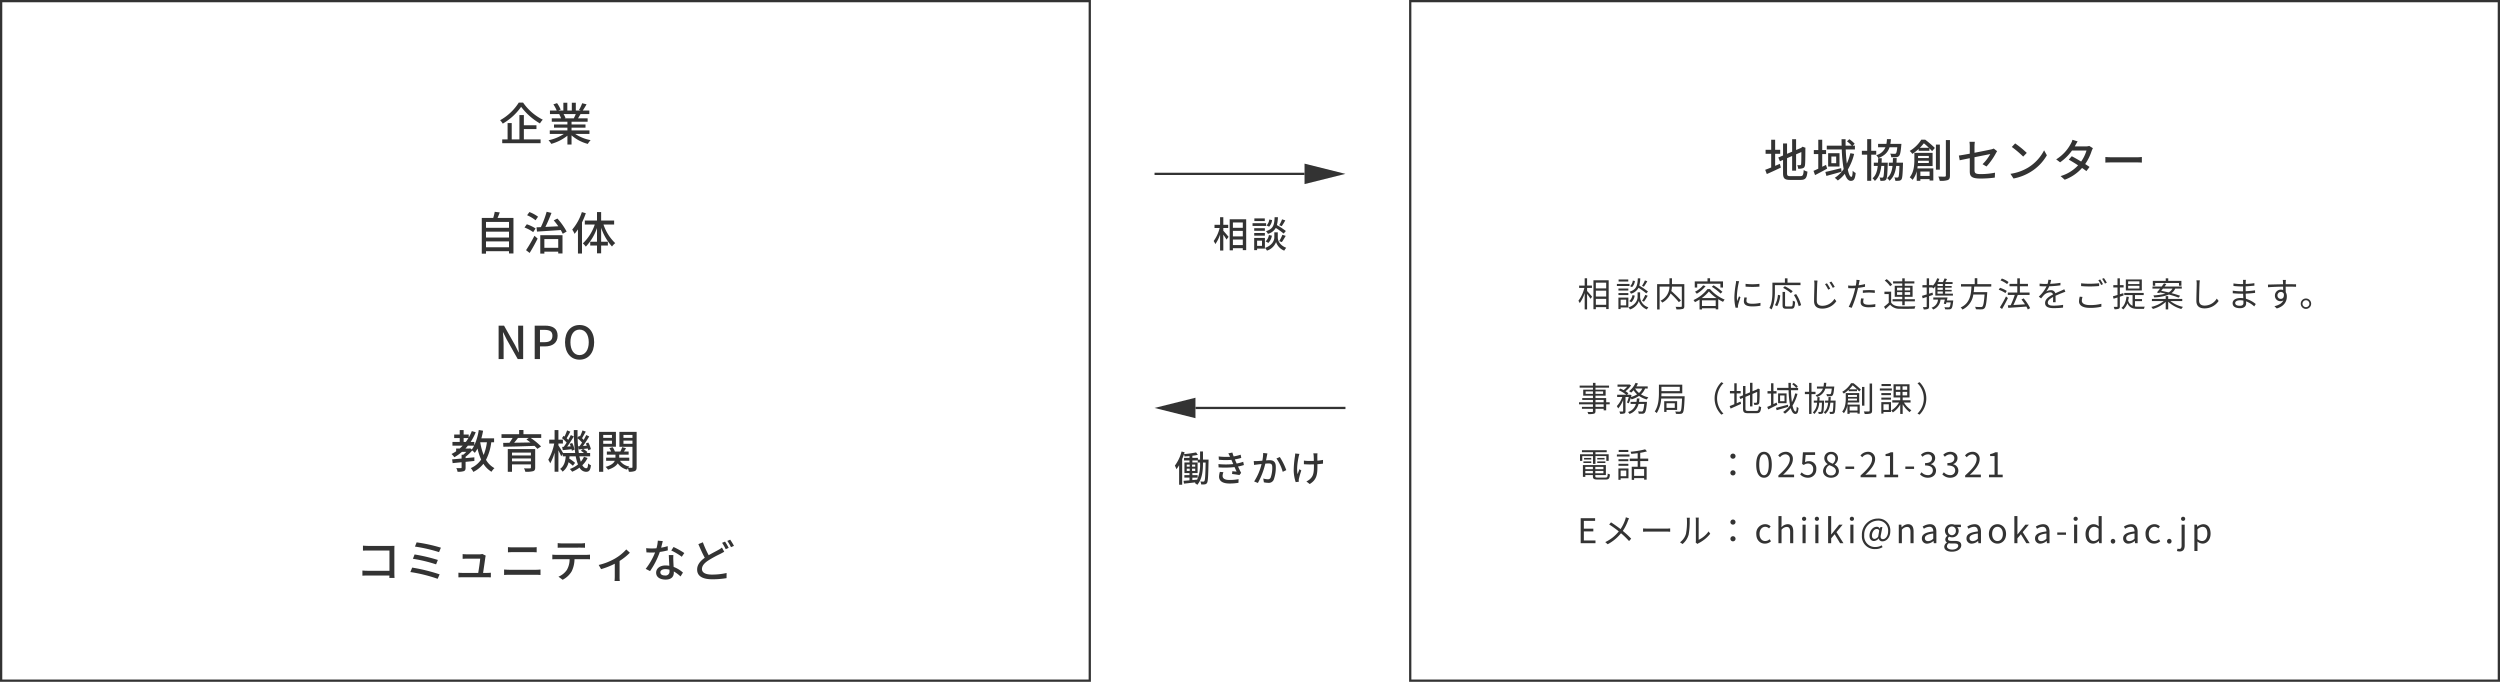 <svg xmlns="http://www.w3.org/2000/svg" width="1100" height="300" viewBox="0 0 1100 300">
  <g id="img_zu_collaborate" transform="translate(-133 -1603)">
    <g id="パス_1410" data-name="パス 1410" transform="translate(133 1603)" fill="none">
      <path d="M0,0H480V300H0Z" stroke="none"/>
      <path d="M 1 1 L 1 299 L 479 299 L 479 1 L 1 1 M 0 0 L 480 0 L 480 300 L 0 300 L 0 0 Z" stroke="none" fill="#333"/>
    </g>
    <g id="パス_1411" data-name="パス 1411" transform="translate(753 1603)" fill="none">
      <path d="M0,0H480V300H0Z" stroke="none"/>
      <path d="M 1 1 L 1 299 L 479 299 L 479 1 L 1 1 M 0 0 L 480 0 L 480 300 L 0 300 L 0 0 Z" stroke="none" fill="#333"/>
    </g>
    <path id="パス_1412" data-name="パス 1412" d="M-11.74-16.86A22.714,22.714,0,0,1-19.96-9.1a8.091,8.091,0,0,1,1.18,1.5A25.629,25.629,0,0,0-10.7-15,27.633,27.633,0,0,0-2.42-7.68,8.972,8.972,0,0,1-1.18-9.34a23.188,23.188,0,0,1-8.66-7.52ZM-9.5-5.2h5.54V-6.88H-9.5v-4.48h-1.96V-.66h-3.38V-7.84h-1.82V-.66h-2.36V1.02H-2.14V-.66H-9.5Zm22.84-6.62a18.661,18.661,0,0,1-.88,1.9H8.24l.58-.12a8.414,8.414,0,0,0-.86-1.78Zm6.02,8.76V-4.62H11.48V-5.84h6.14v-1.4H11.48v-1.2h7.08V-9.92H14.32c.34-.56.74-1.22,1.12-1.9H19.3v-1.56H16.42a31.292,31.292,0,0,0,1.66-2.72l-1.92-.48a17.432,17.432,0,0,1-1.4,2.96l.76.24H13.36V-16.8H11.6v3.42H9.62V-16.8H7.88v3.42H5.68l1.02-.38a13.9,13.9,0,0,0-1.6-2.86l-1.62.54a15,15,0,0,1,1.46,2.7H1.98v1.56H6.52l-.48.08a9.908,9.908,0,0,1,.84,1.82H2.78v1.48H9.66v1.2H3.76v1.4h5.9v1.22H1.9v1.56H8.08A19.4,19.4,0,0,1,1.34-.28,8.346,8.346,0,0,1,2.56,1.3a19.866,19.866,0,0,0,7.1-3.6V1.58h1.82V-2.44a17.841,17.841,0,0,0,7.16,3.76A8.352,8.352,0,0,1,19.88-.34,18.367,18.367,0,0,1,13.1-3.06Z" transform="translate(373 1665)" fill="#333"/>
    <path id="パス_1413" data-name="パス 1413" d="M0,0H66V1H0Z" transform="translate(724.999 1783) rotate(180)" fill="#333"/>
    <path id="パス_1414" data-name="パス 1414" d="M4.5,0,9,18H0Z" transform="translate(640.999 1787) rotate(-90)" fill="#333"/>
    <path id="パス_1415" data-name="パス 1415" d="M0,0H66V1H0Z" transform="translate(640.999 1679)" fill="#333"/>
    <path id="パス_1416" data-name="パス 1416" d="M4.5,0,9,18H0Z" transform="translate(724.999 1675) rotate(90)" fill="#333"/>
    <path id="パス_1417" data-name="パス 1417" d="M-11.744-8.672H-9.6V-10.08h-2.144v-3.344h-1.424v3.344h-2.448v1.408h2.256A16.249,16.249,0,0,1-15.984-2.96a8.462,8.462,0,0,1,.736,1.36,15.855,15.855,0,0,0,2.08-4.208V1.248h1.424V-5.76a22.638,22.638,0,0,1,1.408,2.176l.9-1.2c-.32-.416-1.744-2.1-2.3-2.672Zm4.224,7.5V-3.616h4.352v2.448Zm4.352-9.952v2.352H-7.52V-11.12ZM-7.52-7.408h4.352v2.432H-7.52Zm-1.424-5.12V1.136H-7.52V.192h4.352v.864H-1.68V-12.528Zm23.056.032A14.7,14.7,0,0,1,12.864-9.92l1.1.432a29.124,29.124,0,0,0,1.568-2.544ZM15.776-7.36A33.555,33.555,0,0,0,11.84-9.968a16.065,16.065,0,0,0,.448-3.456H10.832c-.144,3.28-.512,5.136-3.792,6.144A4.609,4.609,0,0,1,7.888-6.1,5.61,5.61,0,0,0,11.344-8.72a28.019,28.019,0,0,1,3.456,2.5ZM14-2.48c.512-.688,1.152-1.776,1.712-2.736L14.256-5.7a16.229,16.229,0,0,1-1.408,2.784Zm-5.92.352A5.713,5.713,0,0,0,9.632-5.312L8.32-5.584A4.813,4.813,0,0,1,6.88-2.8ZM8.5-12.416A4.787,4.787,0,0,1,7.28-9.808l1.136.544a5.041,5.041,0,0,0,1.3-2.912ZM6.512-12.9H1.92v1.168H6.512Zm.576,2.112H1.12V-9.6H7.088ZM6.544-8.608H1.856v1.152H6.544Zm-4.688,3.3H6.544V-6.48H1.856ZM5.28-3.12v2.3H3.12v-2.3Zm1.28-1.2H1.84V1.056H3.12V.384H6.56Zm5.664-2.464H10.7v2.336c0,.96-.656,3.312-4.08,4.528a6.061,6.061,0,0,1,.848,1.2,6.427,6.427,0,0,0,4-3.776,6.121,6.121,0,0,0,3.6,3.776A12.641,12.641,0,0,1,15.936.016c-3.12-1.184-3.712-3.52-3.712-4.464Z" transform="translate(683 1712.002)" fill="#333"/>
    <path id="パス_1418" data-name="パス 1418" d="M-21.968-8.08a15.759,15.759,0,0,1-1.3,7.12l-2.1.192V-1.84h2.336v-1.1H-25.36v-.912h2.3V-8.528h-2.3v-.88h2.368v.928h1.024Zm-5.872,2.3h1.312V-4.8H-27.84Zm0-1.808h1.312v.928H-27.84Zm2.352.928v-.928H-24.1v.928Zm0,1.856v-.976H-24.1V-4.8Zm4.8-4.976V-13.36h-1.28v3.584h-.96v-.752H-25.36v-.944a21.4,21.4,0,0,0,2.4-.4l-.768-1.072a44.289,44.289,0,0,1-5.3.752c.1-.272.176-.544.256-.8l-1.328-.352a18.3,18.3,0,0,1-2.96,6.224,9.544,9.544,0,0,1,.688,1.568,12.486,12.486,0,0,0,1.184-1.76V1.28h1.344v-11.3c.288-.672.544-1.376.784-2.064a4.741,4.741,0,0,1,.272.928c.688-.048,1.424-.1,2.16-.176v.8h-2.4v1.12h2.4v.88h-2.224v4.672h2.224v.912H-28.88v1.1h2.256V-.656c-.992.08-1.888.16-2.624.208L-29.04.8c1.392-.144,3.2-.352,5.024-.56-.08.1-.176.208-.256.3a5.445,5.445,0,0,1,1.072.784c2.208-2.592,2.512-6.368,2.512-9.424V-8.48h1.168c-.112,5.712-.24,7.7-.544,8.128a.465.465,0,0,1-.464.256c-.256,0-.736-.016-1.312-.048a3.6,3.6,0,0,1,.368,1.3A9.707,9.707,0,0,0-19.9,1.12,1.334,1.334,0,0,0-18.912.5c.432-.656.528-2.9.672-9.632,0-.16.016-.64.016-.64Zm7.44,5.408a7.507,7.507,0,0,0-.368,2.048c0,2.08,1.728,3.072,4.624,3.072a23.894,23.894,0,0,0,3.92-.32l.048-1.6A20.732,20.732,0,0,1-9.04-.816c-2.176,0-3.024-.72-3.024-1.84A5.343,5.343,0,0,1-11.7-4.24ZM-2.992-8.816a17.486,17.486,0,0,1-2.88.768c-.208-.464-.384-.864-.512-1.152l-.288-.672a19.044,19.044,0,0,0,2.832-.656l-.272-1.408a19.373,19.373,0,0,1-3.088.752,17.381,17.381,0,0,1-.56-1.7l-1.792.368A10.576,10.576,0,0,1-8.9-11.28l.128.272a28.793,28.793,0,0,1-5.024-.16l.1,1.456a30.508,30.508,0,0,0,5.52.048c.112.272.24.56.368.848l.432,1.008a32.674,32.674,0,0,1-6.512,0l.064,1.456A38.785,38.785,0,0,0-6.8-6.48c.32.688.624,1.392.9,2-.464-.048-1.152-.112-1.872-.192L-7.9-3.456c1.024.128,2.416.32,3.248.48l.752-.96c-.448-.848-.928-1.872-1.376-2.8a17.8,17.8,0,0,0,2.592-.656Zm8.784-3.872A17.413,17.413,0,0,1,5.424-9.3c-.9.08-1.744.144-2.256.16-.528.016-.992.032-1.52,0l.144,1.728c.448-.08,1.168-.176,1.584-.224.352-.048.992-.112,1.712-.192A24.758,24.758,0,0,1,1.824-.16L3.472.5A33.47,33.47,0,0,0,6.736-8c.592-.048,1.12-.08,1.44-.08,1.008,0,1.616.224,1.616,1.584a12.721,12.721,0,0,1-.7,4.624,1.253,1.253,0,0,1-1.3.752A8.456,8.456,0,0,1,5.84-1.456L6.112.208a8.678,8.678,0,0,0,1.872.24A2.364,2.364,0,0,0,10.432-.928a15.255,15.255,0,0,0,.912-5.744c0-2.208-1.168-2.848-2.7-2.848-.368,0-.928.032-1.584.08.144-.72.288-1.488.384-1.968.064-.352.144-.752.224-1.088Zm5.84,2.416A19.013,19.013,0,0,1,14.4-4.4l1.568-.752a28.359,28.359,0,0,0-2.848-5.76Zm8.256-2.192a11.343,11.343,0,0,1-.1,1.184,43.453,43.453,0,0,0-.56,6.336A17.5,17.5,0,0,0,20.1.128l1.376-.16c0-.192-.032-.432-.032-.592a3,3,0,0,1,.08-.72,37.427,37.427,0,0,1,1.056-3.664l-.832-.528c-.272.7-.576,1.568-.8,2.16-.512-2.32.032-5.712.48-7.76.08-.32.208-.816.32-1.152Zm12.24,2.816a22.793,22.793,0,0,1-2.48.336c-.016-.944-.032-1.872-.016-2.224a9.4,9.4,0,0,1,.064-.992h-1.84a7.577,7.577,0,0,1,.16.992c.032.416.064,1.36.08,2.32-.64.016-1.3.032-1.9.032a17.308,17.308,0,0,1-2.48-.16v1.6c.736.048,1.776.1,2.512.1.624,0,1.264-.016,1.9-.032v.5c0,2.9-.16,4.512-1.648,5.888A5.614,5.614,0,0,1,24.8-.176L26.272.976c3.264-2,3.392-4.464,3.392-8.144V-7.76c.928-.064,1.776-.144,2.464-.24Z" transform="translate(683 1815.002)" fill="#333"/>
    <path id="パス_1419" data-name="パス 1419" d="M-26.16-1.2V-3.78h10.12V-1.2Zm10.12-6.86V-5.5H-26.16V-8.06Zm0-4.28v2.56H-26.16v-2.56Zm-5.04-1.78c.34-.72.66-1.58.98-2.42l-2.22-.26a21.742,21.742,0,0,1-.66,2.68h-5.04V1.6h1.86V.52h10.12v1h1.96V-14.12Zm17.82-.52a15.42,15.42,0,0,0-3.8-2.06l-1.02,1.4a15.762,15.762,0,0,1,3.72,2.22ZM-4.34-9.46A16.509,16.509,0,0,0-8.2-11.32L-9.22-9.9A16.193,16.193,0,0,1-5.4-7.86ZM-6.96,1.3C-5.78-.58-4.48-2.94-3.44-5.02l-1.4-1.24A66.4,66.4,0,0,1-8.54.08ZM5.62-4.8V-.98H-.48V-4.8Zm-7.9,6.38h1.8V.74h6.1v.78H7.5V-6.52H-2.28ZM3.64-13.04c.68.78,1.38,1.7,2.02,2.6-1.96.1-3.9.2-5.68.28.92-1.82,1.9-4.14,2.68-6.16l-2.14-.5a41.8,41.8,0,0,1-2.54,6.76c-.7.04-1.34.06-1.92.08l.22,1.88c2.74-.18,6.66-.42,10.46-.68.34.6.64,1.16.86,1.64l1.72-.98a29.032,29.032,0,0,0-4.06-5.72Zm12.38-3.64a22.42,22.42,0,0,1-4.24,7.7A11.661,11.661,0,0,1,12.82-7.1c.5-.6.98-1.24,1.48-1.96V1.54h1.78V-12.14a31.938,31.938,0,0,0,1.68-4.04Zm14.2,5.48v-1.76H24.5v-3.72H22.68v3.72H17.32v1.76H21.7a20.253,20.253,0,0,1-5.26,8.3,6.873,6.873,0,0,1,1.32,1.42,22.567,22.567,0,0,0,4.92-8.18v6.02H19.7v1.68h2.98V1.46H24.5V-1.96h2.96V-3.64H24.5V-9.78a23.268,23.268,0,0,0,4.78,8.24A7.141,7.141,0,0,1,30.7-3.02a20.115,20.115,0,0,1-5.16-8.18Z" transform="translate(373 1713)" fill="#333"/>
    <path id="パス_1420" data-name="パス 1420" d="M-20.61,0h2.2V-6.94c0-1.6-.18-3.3-.3-4.82h.1l1.54,3.08L-12.19,0h2.38V-14.72h-2.2v6.86c0,1.6.18,3.38.3,4.9h-.1l-1.54-3.12-4.88-8.64h-2.38ZM-4.73,0h2.32V-5.58H-.19c3.2,0,5.54-1.48,5.54-4.7,0-3.32-2.34-4.44-5.62-4.44H-4.73Zm2.32-7.44v-5.42H-.49c2.34,0,3.56.64,3.56,2.58S1.95-7.44-.41-7.44ZM15.01.26c3.78,0,6.42-2.94,6.42-7.68S18.79-15,15.01-15s-6.4,2.84-6.4,7.58S11.23.26,15.01.26Zm0-2.02c-2.44,0-4.02-2.2-4.02-5.66s1.58-5.56,4.02-5.56,4.04,2.1,4.04,5.56S17.45-1.76,15.01-1.76Z" transform="translate(373 1761)" fill="#333"/>
    <path id="パス_1421" data-name="パス 1421" d="M-25.76-11.4A22.2,22.2,0,0,1-27.2-5.8a26.958,26.958,0,0,1-1.5-5.6Zm-7.7,2.74H-35.2a16.286,16.286,0,0,0,1.08-1.26h2.74a11.646,11.646,0,0,1-1.04,1.7l-.72-.54ZM-36-11.54v-1.7h2.1c-.36.6-.74,1.16-1.14,1.7Zm13.4.14v-1.74h-5.6c.3-1.08.56-2.2.76-3.34l-1.9-.32a24.481,24.481,0,0,1-1.96,6.72v-1.46h-1.62a24.069,24.069,0,0,0,2.24-4.28l-1.72-.5a19.534,19.534,0,0,1-1.36,2.84v-1.34H-36v-1.96h-1.72v1.96h-2.44v1.58h2.44v1.7h-3.2v1.62h4.52q-.63.66-1.32,1.26H-39.3v1.22a17.069,17.069,0,0,1-2.04,1.2,9.171,9.171,0,0,1,1.26,1.42,21.453,21.453,0,0,0,3.34-2.36h1.92a13.357,13.357,0,0,1-1.36,1.26h-.72v1.68c-1.56.14-3,.26-4.16.36l.22,1.66c1.12-.12,2.48-.24,3.94-.4v2.3c0,.22-.06.3-.32.3s-1.1,0-2-.02a5.942,5.942,0,0,1,.54,1.62,8.147,8.147,0,0,0,2.76-.28c.64-.26.78-.72.78-1.58v-2.5c1.28-.14,2.58-.26,3.86-.4v-1.6l-3.86.36v-.62a17.2,17.2,0,0,0,2.9-2.76,10.764,10.764,0,0,1,1.16,1.06A13.618,13.618,0,0,0-29.9-8.66a26.855,26.855,0,0,0,1.6,4.88A10.565,10.565,0,0,1-32.84-.04a8.655,8.655,0,0,1,1.1,1.68A12.806,12.806,0,0,0-27.3-1.94a10.693,10.693,0,0,0,3.56,3.52,7.23,7.23,0,0,1,1.3-1.6,9.606,9.606,0,0,1-3.72-3.66,22.675,22.675,0,0,0,2.32-7.72ZM-14.72-3V-4.28H-6.4V-3ZM-6.4-6.86V-5.6h-8.32V-6.86ZM-4.52-8.4H-16.58V1.58h1.86V-1.66H-6.4V-.3c0,.28-.1.38-.46.38-.3.02-1.5.04-2.58-.02a6.109,6.109,0,0,1,.58,1.52,12.26,12.26,0,0,0,3.4-.26c.7-.22.94-.68.94-1.6ZM-7.3-13.32l-1.06.68c.56.4,1.16.84,1.76,1.32-2.48.04-4.96.1-7.18.12.56-.66,1.16-1.4,1.7-2.12Zm5.44-1.64H-9.68V-16.8h-1.9v1.84h-7.76v1.64h4.9a23.573,23.573,0,0,1-1.42,2.16c-1,0-1.92.02-2.74.02l.06,1.7c3.48-.04,8.74-.18,13.72-.38A15.137,15.137,0,0,1-3.54-8.5l1.6-1.08a28.754,28.754,0,0,0-4.58-3.74h4.66Zm9.22,5.6.26,1.42c1.18-.1,2.48-.24,3.86-.4a4.914,4.914,0,0,1,.14.66l1.16-.48a10.433,10.433,0,0,0-1.02-2.92l-1.08.38c.14.34.3.72.42,1.1l-1.54.1c.98-1.32,2.06-3.02,2.92-4.46l-1.32-.62c-.3.64-.7,1.38-1.14,2.14-.2-.22-.44-.48-.7-.72.5-.8,1.08-1.92,1.62-2.9l-1.42-.56a28.855,28.855,0,0,1-1.12,2.7c-.14-.12-.26-.22-.4-.32l-.74,1.02a13.836,13.836,0,0,1,2.06,1.96c-.44.68-.86,1.32-1.28,1.86Zm7-.26.28,1.38,1.8-.2-.84.78a10.433,10.433,0,0,1,1.34.98H14.68a53.509,53.509,0,0,1-.52-6.46,14.535,14.535,0,0,1,1.94,1.88c-.38.58-.76,1.14-1.12,1.6Zm2.6,4.58a9.516,9.516,0,0,1-1.4,2.2,18.2,18.2,0,0,1-.62-2.36h4.72V-6.68h-1.6l.42-.4a9.528,9.528,0,0,0-1.86-1.36c.64-.08,1.32-.14,2.02-.22a7.779,7.779,0,0,1,.2.8l1.14-.52a10.425,10.425,0,0,0-1.14-2.92l-1.08.44c.16.3.3.64.44.98l-1.7.12c.92-1.24,1.94-2.84,2.76-4.2l-1.32-.62c-.3.64-.7,1.38-1.14,2.14a7.782,7.782,0,0,0-.7-.74c.48-.8,1.08-1.92,1.64-2.9l-1.44-.54a21.283,21.283,0,0,1-1.12,2.68c-.14-.1-.26-.2-.4-.3l-.64.88c-.02-1.1-.04-2.24-.02-3.4H12.48a76.114,76.114,0,0,0,.6,10.08H7.76C7.36-7.38,6.2-9.28,5.7-10v-.86H7.68v-1.7H5.7v-4.22H4.02v4.22H1.66v1.7h2.2A23.459,23.459,0,0,1,1.24-3.7,10.5,10.5,0,0,1,2.1-2.14,20.04,20.04,0,0,0,4.02-6.86V1.56H5.7V-7.88c.48.94.98,2.02,1.22,2.64L7.6-6.2v1H8.94C8.74-3,8.22-.92,6.44.32a4.271,4.271,0,0,1,1.1,1.22,7.009,7.009,0,0,0,2.62-4.16,18.1,18.1,0,0,1,1.9,1.56l.98-1.28a18.954,18.954,0,0,0-2.56-1.88c.04-.32.08-.64.12-.98h2.72a18.109,18.109,0,0,0,1,3.56,12.2,12.2,0,0,1-3.58,2,7.76,7.76,0,0,1,1,1.2A14.724,14.724,0,0,0,15-.26,3.344,3.344,0,0,0,17.82,1.6c1.4,0,1.92-.64,2.2-2.88a4.306,4.306,0,0,1-1.24-.82c-.1,1.68-.3,2.12-.84,2.12-.64,0-1.22-.46-1.72-1.32a10.876,10.876,0,0,0,2.3-3.16Zm12.3-9.6v1.3H25.42v-1.3Zm-3.84,3.9v-1.38h3.84v1.38ZM31-9.44v-6.54H23.58V1.58h1.84V-9.44Zm3.32-1.28v-1.4h3.96v1.4Zm3.96-3.92v1.3H34.32v-1.3Zm1.84-1.34H32.54V-9.4h5.74V-.52c0,.26-.08.36-.32.36-.22,0-.86,0-1.52-.02a4.363,4.363,0,0,1,.48-.54,6.2,6.2,0,0,1-4.14-2.54h4.1V-4.62H32.46V-5.96H36.6V-7.32H34.52c.3-.44.64-.94.94-1.44l-1.68-.5a15.814,15.814,0,0,1-.84,1.94H30.56a6.916,6.916,0,0,0-1.02-1.92l-1.42.44a7.5,7.5,0,0,1,.78,1.48H27.02v1.36H30.8v1.34H26.7v1.36h3.82c-.44.98-1.52,2-4.08,2.68A6.283,6.283,0,0,1,27.54.66c2.38-.76,3.64-1.76,4.28-2.8A7.006,7.006,0,0,0,35.9.64a5.718,5.718,0,0,1,.38-.6,8.779,8.779,0,0,1,.42,1.52,6.135,6.135,0,0,0,2.66-.32c.6-.3.76-.82.76-1.76Z" transform="translate(373 1809)" fill="#333"/>
    <path id="パス_1422" data-name="パス 1422" d="M-66.4.3c-.04-.44-.08-1.42-.08-2.12V-12.16c0-.52.02-1.24.04-1.68-.36.02-1.06.04-1.6.04h-9.94c-.66,0-1.62-.06-2.32-.12v2.2c.52-.02,1.54-.06,2.32-.06h9.34v8.92h-9.58c-.86,0-1.74-.06-2.32-.1V-.7c.58-.04,1.58-.08,2.4-.08h9.48c0,.42-.02.8-.02,1.08Zm9.72-15.66-.74,1.86a65.71,65.71,0,0,1,10.6,2.44l.82-1.96A70.205,70.205,0,0,0-56.68-15.36Zm-.9,5.32-.74,1.9a65.134,65.134,0,0,1,10.2,2.46l.78-1.94A75,75,0,0,0-57.58-10.04Zm-1.06,5.78-.8,1.96a65.822,65.822,0,0,1,12,2.98l.88-1.96A76.218,76.218,0,0,0-58.64-4.26Zm31.2,2.34c.28-1.86.84-5.6,1-6.88.04-.2.1-.5.16-.72l-1.52-.74a4.052,4.052,0,0,1-1.2.16h-5.68a17.3,17.3,0,0,1-1.76-.1v2.08c.54-.02,1.18-.06,1.78-.06h5.94c-.06,1.12-.58,4.56-.86,6.26H-36.5a16.249,16.249,0,0,1-1.8-.1V.04C-37.62.02-37.16,0-36.5,0h10.78c.48,0,1.32.02,1.7.04V-2c-.46.04-1.28.08-1.74.08ZM-18.2-1c.7-.06,1.52-.1,2.26-.1H-4.18c.56,0,1.34.04,2,.1V-3.42a16.772,16.772,0,0,1-2,.12H-15.94c-.74,0-1.54-.06-2.26-.12Zm1.7-9.98c.64-.04,1.42-.08,2.14-.08h8.42c.68,0,1.52.04,2.08.08v-2.28a20.393,20.393,0,0,1-2.08.1h-8.44c-.66,0-1.46-.04-2.12-.1Zm31.9-2.06c.62,0,1.36.02,2,.06v-2.06a13.639,13.639,0,0,1-2,.14H7.34a15.318,15.318,0,0,1-1.96-.14v2.06c.56-.04,1.3-.06,1.96-.06ZM4.84-9.86a17.525,17.525,0,0,1-1.82-.1V-7.9c.56-.04,1.22-.06,1.82-.06h5.78a9.244,9.244,0,0,1-1.2,4.72A8.3,8.3,0,0,1,5.72-.26L7.56,1.1a9.742,9.742,0,0,0,3.98-3.72,12.441,12.441,0,0,0,1.24-5.34h5.14c.52,0,1.22.02,1.68.06V-9.96c-.5.06-1.26.1-1.68.1Zm30.72-2.4a20.123,20.123,0,0,1-5.14,4.12,25.95,25.95,0,0,1-7,2.72l1.06,1.84A33.1,33.1,0,0,0,30.5-5.96V-.28c0,.64-.06,1.58-.1,1.92h2.32a12.75,12.75,0,0,1-.1-1.92v-6.9a25.03,25.03,0,0,0,4.52-3.62Zm25.54,1.6a32.538,32.538,0,0,0-4.74-2.66l-1,1.54a25.433,25.433,0,0,1,4.62,2.76ZM53.78-13.7a20.9,20.9,0,0,1-2.88.68c.3-1.12.56-2.22.72-2.9l-2.18-.2a15.791,15.791,0,0,1-.58,3.36c-.7.06-1.38.08-2.04.08-.8,0-1.74-.04-2.52-.12l.14,1.84c.8.06,1.62.08,2.38.08.48,0,.94-.02,1.42-.04A28.706,28.706,0,0,1,44.1-3.7l1.92.98a34.768,34.768,0,0,0,4.3-8.42,29.552,29.552,0,0,0,3.52-.7Zm.8,11.06A1.72,1.72,0,0,1,52.6-.78c-1.36,0-2.04-.58-2.04-1.42,0-.8.86-1.38,2.18-1.38a6.672,6.672,0,0,1,1.82.24C54.58-3.06,54.58-2.84,54.58-2.64Zm-.3-7.14c.04,1.3.14,3.16.22,4.72a9,9,0,0,0-1.66-.14c-2.46,0-4.14,1.32-4.14,3.18,0,2.06,1.86,3.04,4.16,3.04,2.6,0,3.62-1.36,3.62-3.04v-.54a15.811,15.811,0,0,1,2.96,2.2l1.06-1.7a13.151,13.151,0,0,0-4.1-2.5c-.06-1.12-.12-2.26-.14-2.9a22.537,22.537,0,0,1,.02-2.32Zm23.38-3.3a9.4,9.4,0,0,1-1.58,1.04c-1.02.58-2.64,1.38-4.26,2.34a43.188,43.188,0,0,1-2.56-5.7l-1.98.82c.9,2.12,1.9,4.34,2.82,6C68.08-7.14,66.74-5.5,66.74-3.4c0,3.16,2.82,4.28,6.64,4.28a37.286,37.286,0,0,0,6.3-.5l.02-2.26a29.573,29.573,0,0,1-6.4.7c-2.96,0-4.44-.9-4.44-2.46,0-1.44,1.1-2.66,2.86-3.8a50.915,50.915,0,0,1,5.24-2.86c.64-.34,1.18-.62,1.7-.94Zm.06-2.08a24.542,24.542,0,0,1,1.6,2.8l1.3-.58a27.408,27.408,0,0,0-1.6-2.76ZM80-16a18.947,18.947,0,0,1,1.64,2.76l1.3-.58a23.642,23.642,0,0,0-1.66-2.72Z" transform="translate(373 1857)" fill="#333"/>
    <path id="パス_1423" data-name="パス 1423" d="M5.06-10.32H7.28v-1.76H5.06v-4.44H3.32v4.44H.86v1.76H3.32V-4.3c-1,.4-1.92.76-2.64,1.02L1.4-1.42C3.18-2.2,5.46-3.24,7.56-4.26L7.14-5.9c-.68.28-1.4.58-2.08.88ZM11.8-.5c-1.28,0-1.5-.22-1.5-1.34V-8.4l2.24-.96v6.44h1.74V-10.1l2.32-1c0,3.06-.04,4.92-.12,5.3-.08.42-.26.5-.52.5-.2,0-.74,0-1.16-.02a5.744,5.744,0,0,1,.42,1.58,6.163,6.163,0,0,0,1.92-.22c.62-.16.96-.6,1.06-1.44.12-.78.16-3.5.16-7.24l.08-.32-1.3-.5-.32.26-.36.28L14.28-12v-4.76H12.54v5.5l-2.24.94v-4.56H8.54v5.3L6.46-8.7l.7,1.66,1.38-.6v5.78c0,2.4.7,3.02,3.16,3.02h4.58c2.18,0,2.74-.9,3-3.66a4.962,4.962,0,0,1-1.64-.7c-.16,2.18-.36,2.7-1.46,2.7ZM27.44-5.44c-.56.28-1.1.54-1.66.82v-5.6h1.7v-1.76h-1.7v-4.54H24.04v4.54H22.08v1.76h1.96v6.44c-.78.38-1.5.7-2.1.96l.68,1.86c1.6-.8,3.52-1.84,5.32-2.84ZM34.1-4.02c-2.54.66-5.18,1.3-6.94,1.68l.46,1.76c1.88-.54,4.36-1.2,6.66-1.86ZM31.92-6.18H29.8V-9.14h2.12ZM28.38-10.6v5.88h5V-10.6Zm9.78,0A23.7,23.7,0,0,1,36.6-6.02c-.22-1.8-.4-3.92-.48-6.22h4.04v-1.68h-.98l.88-.82a13.261,13.261,0,0,0-2.34-2l-1.06.92a14.033,14.033,0,0,1,2.1,1.9h-2.7c0-.92-.02-1.86,0-2.82H34.28c0,.94.02,1.88.04,2.82H27.78v1.68h6.6a59.354,59.354,0,0,0,.84,8.64A13.519,13.519,0,0,1,31.3.24a11.07,11.07,0,0,1,1.34,1.18,14.781,14.781,0,0,0,3.08-2.94c.64,1.92,1.48,3.1,2.64,3.1,1.36,0,1.86-.8,2.14-3.46a4.272,4.272,0,0,1-1.32-1c-.06,1.94-.24,2.7-.58,2.7-.6,0-1.16-1.2-1.56-3.2a24.775,24.775,0,0,0,2.78-6.9ZM58.8-13.2c-.16,1.7-.38,2.48-.62,2.72a.85.85,0,0,1-.62.16c-.32,0-1.08-.02-1.88-.08a3.618,3.618,0,0,1,.46,1.58,18.165,18.165,0,0,0,2.16-.02,1.694,1.694,0,0,0,1.28-.56c.48-.5.74-1.74.98-4.64.04-.22.06-.66.06-.66H55.76A16.07,16.07,0,0,0,56-16.78H54.26a16.071,16.071,0,0,1-.24,2.08H50.36v1.5H53.6a6,6,0,0,1-4.06,3.48,4.8,4.8,0,0,1,.94,1.28c2.8-1.06,4.22-2.62,4.92-4.76ZM49.54-9.96v-1.7h-2.2v-5.12H45.56v5.12H43.22v1.7h2.34V1.56h1.78V-9.96ZM51.9-6.42c.04-.62.06-1.28.08-1.96H50.4c-.02.68-.04,1.34-.08,1.96H48.48v1.44h1.74c-.26,2.32-.86,4.18-2.3,5.44a4.678,4.678,0,0,1,1.02,1.16c1.76-1.56,2.52-3.8,2.84-6.6h1.28c-.1,3.36-.22,4.6-.46,4.92a.477.477,0,0,1-.46.22A9.573,9.573,0,0,1,50.98.1a3.675,3.675,0,0,1,.38,1.46,8.825,8.825,0,0,0,1.52-.04A1.288,1.288,0,0,0,53.9.94c.42-.54.56-2.2.7-6.7.02-.2.02-.66.02-.66Zm6.56,0c.04-.64.06-1.32.08-2.02H56.9c-.02.7-.04,1.38-.08,2.02H55.08v1.44H56.7c-.26,2.3-.88,4.1-2.38,5.34a4.135,4.135,0,0,1,1.04,1.18C57.18,0,57.98-2.18,58.32-4.98h1.42c-.1,3.36-.22,4.56-.46,4.88a.506.506,0,0,1-.5.22A8.368,8.368,0,0,1,57.54.04a4.5,4.5,0,0,1,.4,1.52,10.265,10.265,0,0,0,1.64-.04A1.428,1.428,0,0,0,60.64.94c.4-.56.54-2.22.66-6.68.02-.22.02-.68.02-.68ZM72.68-9.4v.96H67.94V-9.4ZM67.9-6.28c.02-.34.04-.68.04-1h4.74v1Zm5.12,3.74V-.58H68.96V-2.54Zm1.32-2.4v-5.8H66.32v3.08c0,2.26-.2,5.4-2.04,7.68a6.658,6.658,0,0,1,1.26,1.12,10,10,0,0,0,1.82-3.8v4.2h1.6V.82h4.06v.6h1.64V-3.9H67.64c.06-.34.1-.7.14-1.04Zm-5.62-8.02a21.786,21.786,0,0,0,1.78-2,29.034,29.034,0,0,1,2.22,2Zm.66-3.6a15.088,15.088,0,0,1-5.12,4.98,5.081,5.081,0,0,1,1.14,1.3,17.872,17.872,0,0,0,2.8-2.18v.8h4.74v-1.1c.46.48.86.9,1.18,1.26l1.22-1.4a43.918,43.918,0,0,0-4.28-3.66Zm8.16,2.18H75.8V-3.34h1.74Zm2.64-2V-.76c0,.34-.16.46-.48.48-.4,0-1.56.02-2.82-.04a9.271,9.271,0,0,1,.6,1.88,9.722,9.722,0,0,0,3.56-.34c.7-.32.94-.86.94-1.96V-16.38ZM98.06-4.74a28.732,28.732,0,0,0,4.12-5.82c.16-.3.4-.68.56-.92l-1.5-1.16a5.438,5.438,0,0,1-1.22.4c-.86.2-4.06.84-7.24,1.46v-2.78a17.182,17.182,0,0,1,.14-2.04H90.56a13.614,13.614,0,0,1,.14,2.04v3.18c-2.06.38-3.88.7-4.8.82l.38,2.08C87.1-7.66,88.8-8,90.7-8.4v5.78c0,2.14.68,3.18,4.76,3.18a46.512,46.512,0,0,0,6.26-.42l.08-2.16a31.694,31.694,0,0,1-6.28.62c-2.3,0-2.74-.44-2.74-1.76V-8.82c3.24-.66,6.48-1.3,6.94-1.4a18.722,18.722,0,0,1-3.4,4.46Zm12.6-10.16-1.46,1.56a45.468,45.468,0,0,1,5,4.24l1.58-1.62A40.5,40.5,0,0,0,110.66-14.9ZM108.6-1.52,109.94.54a22.051,22.051,0,0,0,7.66-2.98,20.613,20.613,0,0,0,7.02-7.24l-1.22-2.18a19.042,19.042,0,0,1-6.94,7.54A20.781,20.781,0,0,1,108.6-1.52ZM143.26-13.8a4.656,4.656,0,0,1-1.5.22H136.9l.24-.44c.2-.4.64-1.16,1.02-1.76l-2.28-.72a7.067,7.067,0,0,1-.76,1.8,18.007,18.007,0,0,1-6.4,6.82l1.72,1.3a22.037,22.037,0,0,0,5.26-5.2h6.36a16.61,16.61,0,0,1-2.36,4.86c-1.46-.88-3-1.76-4.12-2.34l-1.32,1.5c1.08.6,2.62,1.54,4.1,2.5a17.049,17.049,0,0,1-7.7,4.74l1.82,1.6A18.965,18.965,0,0,0,140.1-4.1c.76.52,1.42,1,1.9,1.4l1.4-1.84c-.5-.36-1.18-.8-1.92-1.28a21.432,21.432,0,0,0,2.84-5.74,10.1,10.1,0,0,1,.56-1.24Zm7.1,7.34c.66-.04,1.84-.08,2.96-.08H164.2c.88,0,1.78.06,2.22.08V-8.92c-.48.04-1.26.12-2.24.12H153.32c-1.08,0-2.32-.06-2.96-.12Z" transform="translate(909 1681)" fill="#333"/>
    <path id="パス_1424" data-name="パス 1424" d="M4.32-8.3H6.45v-1.05H4.32v-3.21H3.255v3.21H.825V-8.3h2.3A16,16,0,0,1,.5-2.655a6.205,6.205,0,0,1,.585,1.02,15.685,15.685,0,0,0,2.175-4.41v7.17H4.32v-6.81a21.309,21.309,0,0,1,1.515,2.16l.69-.915c-.3-.405-1.665-1.965-2.205-2.52ZM8.175-.9V-3.5H12.72V-.9Zm4.545-9.72v2.505H8.175V-10.62ZM8.175-7.1H12.72v2.58H8.175ZM7.11-11.67V1.035H8.175v-.9H12.72V.99h1.095V-11.67Zm22.65.045A14.265,14.265,0,0,1,28.485-9.21l.825.345a22.943,22.943,0,0,0,1.5-2.385Zm-5.325.09A4.065,4.065,0,0,1,23.25-9.09l.855.42a4.552,4.552,0,0,0,1.26-2.685Zm6.675,4.8a35.4,35.4,0,0,0-3.81-2.58,14.658,14.658,0,0,0,.42-3.225H26.64c-.15,3.18-.57,4.95-3.645,5.895a3.221,3.221,0,0,1,.63.87,5.214,5.214,0,0,0,3.315-2.6,29.579,29.579,0,0,1,3.435,2.475ZM29.355-2.28a24.474,24.474,0,0,0,1.635-2.6L29.91-5.25a15.568,15.568,0,0,1-1.4,2.61Zm-5.58.27a4.963,4.963,0,0,0,1.5-2.925l-.99-.21a4.305,4.305,0,0,1-1.4,2.61ZM22.44-12.03H18.18v.9h4.26Zm.54,1.965H17.43v.915h5.55ZM22.47-8.04H18.12v.885h4.35ZM18.12-5.16h4.35v-.9H18.12Zm3.405,2.025v2.52H19.08v-2.52Zm.96-.915H18.1V.975h.975V.285h3.4Zm5.16-2.31h-1.11v2.145c0,.855-.525,3.27-4.005,4.47a5.109,5.109,0,0,1,.66.9,5.968,5.968,0,0,0,3.9-3.75,5.953,5.953,0,0,0,3.51,3.75A9.212,9.212,0,0,1,31.275.21a5.04,5.04,0,0,1-3.63-4.425ZM47.1-9.99H41.67v-2.565H40.56V-9.99H35.13V1.17h1.1V-8.9h4.32a6.751,6.751,0,0,1-3.93,6.2,4.647,4.647,0,0,1,.8.84,8,8,0,0,0,3.645-4.02A37.178,37.178,0,0,1,44.7-2.055l.915-.72a44.847,44.847,0,0,0-4.23-4.17,10.308,10.308,0,0,0,.27-1.95H46v8.55c0,.27-.09.36-.36.375C45.33.045,44.31.045,43.26,0a4.137,4.137,0,0,1,.375,1.125A9.968,9.968,0,0,0,46.425.93c.51-.18.675-.54.675-1.26Zm5.67-.165H62.985v1.68h1.14v-2.7h-5.7v-1.38H57.3v1.38H51.69v2.7h1.08Zm6.42,1.35a22.066,22.066,0,0,1,3.87,2.97l.81-.75a23.246,23.246,0,0,0-3.915-2.88Zm-3.8-.645a10.92,10.92,0,0,1-3.6,2.82,6.056,6.056,0,0,1,.795.87,13.939,13.939,0,0,0,3.87-3.345Zm-.615,5.6a15.334,15.334,0,0,0,3.135-2.91,16.881,16.881,0,0,0,3.36,2.91Zm.09,3.5V-2.85h6.045V-.36ZM57.3-7.8a16.388,16.388,0,0,1-6.165,4.83,4.425,4.425,0,0,1,.63.93A22.9,22.9,0,0,0,53.8-3.2v4.35H54.87V.645h6.045V1.1h1.11V-3.36A23.686,23.686,0,0,0,64.14-2.175a6.4,6.4,0,0,1,.705-1.005A17.439,17.439,0,0,1,58.41-7.8Zm12.585-3.555a8.885,8.885,0,0,1-.1,1.05,41.259,41.259,0,0,0-.66,5.955A18.6,18.6,0,0,0,69.66.42L70.74.345,70.695-.18a3.707,3.707,0,0,1,.075-.66,32.257,32.257,0,0,1,1.05-3.33l-.645-.48c-.24.585-.57,1.455-.825,2.13a15.51,15.51,0,0,1-.12-2.04,34.179,34.179,0,0,1,.72-5.685c.06-.27.195-.75.285-1.005Zm3.66,7.2a8.609,8.609,0,0,0-.24,1.755c0,1.4,1.11,2.22,3.6,2.22a19.74,19.74,0,0,0,3.705-.3L80.6-1.74a16.147,16.147,0,0,1-3.675.39c-2.04,0-2.49-.66-2.49-1.335a5.516,5.516,0,0,1,.195-1.365Zm.51-4.725a37.524,37.524,0,0,0,6.09,0v-1.23a25.966,25.966,0,0,1-6.1,0ZM98.22-9.555V-10.62H92.5v-1.92h-1.14v1.92h-5.5v3.87c0,2.13-.12,5.13-1.335,7.275a4.153,4.153,0,0,1,.945.63C86.745-1.11,86.955-4.47,86.955-6.75v-2.8Zm-3.42,2.7a18.314,18.314,0,0,0-3.48-2.2l-.765.72a17.861,17.861,0,0,1,3.45,2.31ZM87.96-.285a12.578,12.578,0,0,0,1.35-4.77L88.29-5.28A11.273,11.273,0,0,1,86.97-.735Zm4.155.12c-.57,0-.69-.09-.69-.6v-5.79h-1.1v5.79c0,1.245.345,1.62,1.65,1.62h2.19c1.275,0,1.56-.66,1.68-3.135a3.56,3.56,0,0,1-1-.45C94.8-.54,94.71-.165,94.1-.165ZM95.31-5.2A16.963,16.963,0,0,1,97.425-.27L98.49-.735A16.16,16.16,0,0,0,96.3-5.61Zm14.55-5.145-.855.36a18.358,18.358,0,0,1,1.41,2.43l.885-.405A24.419,24.419,0,0,0,109.86-10.35Zm1.935-.765-.84.39a16.956,16.956,0,0,1,1.455,2.37l.87-.42A22.506,22.506,0,0,0,111.8-11.115Zm-7.59-.45a7.634,7.634,0,0,1,.135,1.5c0,1.575-.15,5.325-.15,7.53,0,2.415,1.47,3.315,3.6,3.315a7.4,7.4,0,0,0,6.195-3.27l-.825-1.035A6.2,6.2,0,0,1,107.835-.45c-1.38,0-2.445-.57-2.445-2.19,0-2.22.12-5.745.18-7.425.03-.48.075-.99.15-1.485Zm21.45,5.445a23.865,23.865,0,0,1,2.745-.165,21.367,21.367,0,0,1,2.5.18l.03-1.14a23.719,23.719,0,0,0-2.565-.12c-.96,0-1.935.045-2.715.12Zm.96-3.9a21.526,21.526,0,0,1-2.835.54l.225-1.1c.06-.3.165-.855.27-1.185l-1.455-.12a7.084,7.084,0,0,1-.045,1.23c-.045.3-.12.765-.225,1.305-.57.03-1.095.06-1.59.06a13.244,13.244,0,0,1-1.785-.105l.045,1.17c.525.03,1.065.06,1.725.06q.63,0,1.35-.045c-.12.54-.24,1.08-.375,1.575A33.007,33.007,0,0,1,119.43.015l1.32.435a44.038,44.038,0,0,0,2.325-6.81c.165-.63.33-1.32.465-1.965a28.577,28.577,0,0,0,3.075-.51Zm-1.71,6.285a8.279,8.279,0,0,0-.225,1.755c0,1.47,1.23,2.19,3.57,2.19a22.055,22.055,0,0,0,2.865-.2L131.16-1.2a16.614,16.614,0,0,1-2.9.285c-2.115,0-2.445-.675-2.445-1.38a5.3,5.3,0,0,1,.21-1.335ZM140.7-5.25v-1.2h2.295v1.2Zm0-3.18h2.295v1.2H140.7Zm5.775,0v1.2h-2.4v-1.2Zm0,3.18h-2.4v-1.2h2.4Zm-3.48,4.545h1.08v-1.71h4.47V-3.36h-4.47V-4.41h3.465V-9.255h-3.465v-1.02h4.245v-.945h-4.245v-1.32h-1.08v1.32H138.96v.945h4.035v1.02H139.68V-4.41h3.315v1.05h-4.26v.945h4.26Zm-4.44-9.03a11.214,11.214,0,0,0-2.415-2.445l-.855.63a11.082,11.082,0,0,1,2.37,2.5Zm-.45,3.06H135.15v1.05h1.9v3.84a24.692,24.692,0,0,1-2.07,1.725L135.57,1c.735-.645,1.425-1.275,2.085-1.92A5.234,5.234,0,0,0,141.9.855c1.68.075,4.845.045,6.525-.03a4.084,4.084,0,0,1,.36-1.1c-1.8.12-5.25.165-6.9.09-1.755-.06-3.075-.57-3.78-1.68Zm22.74-2.475h-2.34v-.9h2.34Zm0,1.68h-2.34v-.96h2.34Zm0,1.7h-2.34V-6.75h2.34ZM156.33-6.27c-.51.165-1.035.345-1.545.495V-8.52h1.455a5.575,5.575,0,0,1,.435.465,10.651,10.651,0,0,0,.87-.945v4.065h7.74v-.84h-3.42V-6.75h2.865v-.72h-2.865v-.96h2.865v-.72h-2.865v-.9h3.27v-.84h-3.18c.24-.42.495-.885.735-1.335l-1.08-.27a15.505,15.505,0,0,1-.705,1.605H158.73a11.836,11.836,0,0,0,.585-1.425l-.975-.24a8.511,8.511,0,0,1-1.95,3.33V-9.54h-1.6v-3H153.75v3h-1.875v1.02h1.875v3.075c-.78.24-1.5.45-2.07.615l.285,1.08c.54-.165,1.14-.375,1.785-.585V-.15c0,.225-.075.27-.255.27-.18.015-.765.015-1.41,0a4.455,4.455,0,0,1,.33,1.02,4.7,4.7,0,0,0,1.86-.2c.375-.18.51-.495.51-1.095V-4.68c.57-.18,1.14-.375,1.695-.555Zm9.09,3.465h-2.79c.1-.435.195-.885.285-1.305h-6.27v.93h2.07A3.992,3.992,0,0,1,155.88.375a4.5,4.5,0,0,1,.72.81,5.006,5.006,0,0,0,3.21-4.365h1.92c-.15.645-.315,1.305-.465,1.815l.96.15c.06-.225.135-.465.2-.735h1.89c-.15,1.29-.315,1.86-.54,2.07a.7.7,0,0,1-.51.12c-.27,0-1-.015-1.74-.075a1.969,1.969,0,0,1,.315.915,12.623,12.623,0,0,0,1.8.03,1.377,1.377,0,0,0,.96-.33c.36-.36.57-1.2.78-3.15ZM182.16-8.91V-9.975h-6.15v-2.61h-1.125v2.61H168.84V-8.91h4.605c-.18,3.45-.615,7.335-4.755,9.2a3.792,3.792,0,0,1,.795.915,8.575,8.575,0,0,0,4.77-6.6h4.95c-.255,3.465-.54,4.935-.99,5.325-.15.15-.36.165-.705.165-.375,0-1.44,0-2.5-.105a2.551,2.551,0,0,1,.39,1.08c1,.06,1.98.075,2.5.045a1.672,1.672,0,0,0,1.275-.5c.585-.6.885-2.25,1.185-6.525.015-.18.03-.54.03-.54h-5.97c.12-.825.18-1.65.225-2.46Zm7.6-1.995a11.012,11.012,0,0,0-2.94-1.545l-.6.825a11.968,11.968,0,0,1,2.91,1.635Zm-.78,3.915a12.716,12.716,0,0,0-2.97-1.38l-.585.855a12.608,12.608,0,0,1,2.955,1.47Zm-.345,2.415A45.128,45.128,0,0,1,185.955.24l.945.72c.84-1.4,1.83-3.24,2.58-4.815ZM199.26.585A20.384,20.384,0,0,0,196.4-3.72l-.945.5A25.867,25.867,0,0,1,197-1.1c-1.77.12-3.555.225-5.1.3.66-1.3,1.365-3.015,1.92-4.44h5.19V-6.3h-4.26V-9.045H198.3V-10.1h-3.555V-12.54h-1.14V-10.1h-3.42v1.05h3.42V-6.3h-4.17v1.065h3.06A35.394,35.394,0,0,1,190.7-.72l-1.245.06.165,1.11c2.07-.135,5.085-.33,7.98-.555a9.92,9.92,0,0,1,.63,1.275Zm11.22-2.61c-.015-.72-.03-1.98-.045-2.835,1.125-.525,2.19-.96,3.03-1.29.39-.15.93-.36,1.3-.465l-.48-1.125c-.42.21-.78.39-1.23.585-.78.36-1.68.72-2.7,1.2a1.867,1.867,0,0,0-1.965-1.35,4.213,4.213,0,0,0-2.055.555,10.659,10.659,0,0,0,1.335-2.28,45.89,45.89,0,0,0,4.92-.42l.015-1.11a39.861,39.861,0,0,1-4.545.45c.21-.675.345-1.29.45-1.71l-1.23-.1a8.049,8.049,0,0,1-.375,1.845c-.345.015-.66.015-.975.015-.675,0-1.71-.06-2.505-.15V-9.09c.81.06,1.815.09,2.445.09h.615a15.717,15.717,0,0,1-3.42,4.53l1.02.765c.51-.6.93-1.155,1.35-1.56A3.954,3.954,0,0,1,208-6.36a1.256,1.256,0,0,1,1.335.915c-1.725.9-3.5,2.01-3.5,3.765,0,1.815,1.71,2.265,3.84,2.265a38.249,38.249,0,0,0,4.065-.24l.03-1.215a26.152,26.152,0,0,1-4.05.36c-1.53,0-2.685-.165-2.685-1.335,0-.975.96-1.74,2.34-2.49,0,.78-.015,1.74-.06,2.31Zm19.6-10.005-.81.33a15.655,15.655,0,0,1,1.23,2.1l.81-.375A21.259,21.259,0,0,0,230.085-12.03Zm1.65-.615-.8.345a13.772,13.772,0,0,1,1.245,2.07l.825-.36A21.861,21.861,0,0,0,231.735-12.645ZM221.685-9.12c1.185.105,2.445.165,3.93.165,1.38,0,3-.105,4.005-.18v-1.23c-1.065.105-2.58.21-4.005.21a33.155,33.155,0,0,1-3.93-.195Zm-.6,4.65a8.341,8.341,0,0,0-.315,2.07c0,1.86,1.755,2.865,4.77,2.865a20.907,20.907,0,0,0,5.07-.525L230.6-1.335a19.305,19.305,0,0,1-5.085.57c-2.37,0-3.51-.78-3.51-1.905a5.675,5.675,0,0,1,.3-1.68Zm26.25-5.55h-4.95v-1.185h4.95Zm0,1.98h-4.95v-1.2h4.95Zm1.065-4.005h-7.035v4.86H248.4Zm-8.145,6.03-1.515.465V-8.505h1.65V-9.54h-1.65v-2.985H237.7V-9.54H235.86v1.035H237.7V-5.22c-.765.24-1.455.45-2.01.585l.27,1.08c.54-.165,1.125-.345,1.74-.555V-.255c0,.225-.075.285-.27.285-.165,0-.75,0-1.4-.015a4.558,4.558,0,0,1,.33,1.035,4.291,4.291,0,0,0,1.86-.21c.375-.18.51-.465.51-1.08v-4.2c.555-.2,1.11-.36,1.65-.555Zm5.13,3.51h3.105V-3.42h-3.105V-5.175h3.84V-6.12h-8.55v.945h3.66v4.74a3.515,3.515,0,0,1-1.95-2.31,12.7,12.7,0,0,0,.3-1.605l-1.035-.12c-.24,2.22-.9,3.9-2.235,4.95a5.365,5.365,0,0,1,.825.675,6.7,6.7,0,0,0,1.8-2.745c.975,2.1,2.55,2.505,4.71,2.505h2.61a3.21,3.21,0,0,1,.33-.99c-.5.015-2.535.015-2.9.015a10.449,10.449,0,0,1-1.41-.09Zm8.91-7.98H264.75v1.2h1.065V-11.43h-5.79v-1.11h-1.1v1.11h-5.685v2.145h1.05Zm7.59,2.475a3.909,3.909,0,0,1-1.71,1.665c-1.11-.27-2.235-.51-3.24-.7.24-.3.495-.63.75-.96ZM256.065-6l.285-.345c.78.165,1.605.345,2.43.555a25,25,0,0,1-5.3.765,3.434,3.434,0,0,1,.36.885,19.793,19.793,0,0,0,6.5-1.26,39.23,39.23,0,0,1,4.245,1.35l.675-.81c-.99-.36-2.355-.78-3.81-1.155A5.032,5.032,0,0,0,263.1-8.01h2.88v-.915h-7.59c.285-.375.555-.735.8-1.08l-1.035-.3c-.3.42-.645.9-1.02,1.38h-4.05v.915h3.345c-.495.615-.975,1.215-1.4,1.68ZM266.19-2.535v-.93h-6.18V-4.71h-1.1v1.245H252.84v.93h5.205a13.606,13.606,0,0,1-5.49,2.58,3.742,3.742,0,0,1,.705.9,13.381,13.381,0,0,0,5.655-3.12v3.3h1.1v-3.36A13.689,13.689,0,0,0,265.8.96a4.82,4.82,0,0,1,.72-.93,13.7,13.7,0,0,1-5.565-2.565Zm6.225-9.12a7.635,7.635,0,0,1,.135,1.5c0,1.575-.15,5.325-.15,7.53C272.4-.21,273.87.69,276,.69a7.4,7.4,0,0,0,6.195-3.27l-.825-1.035A6.206,6.206,0,0,1,276.03-.54c-1.38,0-2.43-.57-2.43-2.205,0-2.22.12-5.73.18-7.41.03-.48.075-1,.15-1.485Zm20.7,9.915c0,1.02-.72,1.275-1.575,1.275-1.47,0-2.055-.51-2.055-1.2s.765-1.215,2.175-1.215a7.562,7.562,0,0,1,1.44.135C293.1-2.34,293.115-2,293.115-1.74Zm5.415.51a12.193,12.193,0,0,0-4.32-2.31c-.03-.705-.075-1.485-.1-2.25,1.41-.06,2.73-.165,4.125-.345l-.015-1.125a40.072,40.072,0,0,1-4.125.39V-9c1.4-.075,2.67-.2,3.84-.315l-.015-1.095a33.029,33.029,0,0,1-3.81.36c0-.36,0-.645.015-.825a7.645,7.645,0,0,1,.075-.99H292.92a8.315,8.315,0,0,1,.045.885v.975H292.2a23.681,23.681,0,0,1-3.48-.285v1.11c.885.1,2.46.225,3.495.225h.735v2.13h-.8a26.426,26.426,0,0,1-3.735-.285v1.14c1.065.12,2.715.21,3.735.21h.825c.015.615.045,1.32.075,1.98a8.386,8.386,0,0,0-1.245-.09c-2.145,0-3.45.915-3.45,2.265,0,1.44,1.185,2.205,3.315,2.205C293.61.6,294.3-.465,294.3-1.485c0-.225-.015-.555-.03-.93A11.032,11.032,0,0,1,297.855-.18ZM309.6-3.51a1.429,1.429,0,0,1-1.515-1.47,1.508,1.508,0,0,1,1.5-1.56,1.318,1.318,0,0,1,1.32.915C311.04-4.215,310.47-3.51,309.6-3.51Zm2.295-5.37c2.175,0,3.525.03,4.365.075l.015-1.125c-.72,0-2.55-.015-4.35-.015H311.7c0-.39.015-.735.015-.96l.075-.93h-1.365c.03.18.075.615.09.93.015.21.03.555.03.975-2.2.03-4.995.12-6.645.15l.03,1.17c1.86-.135,4.38-.24,6.63-.255.015.51.015,1.035.015,1.47a2.978,2.978,0,0,0-.99-.165,2.612,2.612,0,0,0-2.625,2.595,2.393,2.393,0,0,0,2.46,2.49,2.133,2.133,0,0,0,1.275-.375c-.615,1.32-2,2.13-3.945,2.58L307.785.735c3.45-1.035,4.425-3.27,4.425-5.28a3.627,3.627,0,0,0-.48-1.905c-.015-.675-.03-1.59-.03-2.43Zm8.715,5.22a2.289,2.289,0,0,0-2.28,2.28,2.3,2.3,0,0,0,2.28,2.3,2.3,2.3,0,0,0,2.295-2.3A2.282,2.282,0,0,0,320.61-3.66Zm0,3.81a1.524,1.524,0,0,1-1.515-1.53,1.53,1.53,0,0,1,1.515-1.515,1.511,1.511,0,0,1,1.515,1.515A1.5,1.5,0,0,1,320.61.15Z" transform="translate(827 1738)" fill="#333"/>
    <path id="パス_1425" data-name="パス 1425" d="M11.61-1.98H8.01V-3.105h3.6ZM8.01-5.04h3.6v1.05H8.01ZM3.675-7.7v-1.08H6.9V-7.7Zm7.695-1.08V-7.7H8.01v-1.08Zm2.9,4.785H12.72V-5.865H8.01v-1.05h4.47v-2.64H8.01v-.87h5.97v-.915H8.01v-1.2H6.9v1.2H1.05v.915H6.9v.87H2.61v2.64H6.9v1.05H2.19v.825H6.9v1.05H.765v.885H6.9V-1.98H2.055v.855H6.9V-.09c0,.255-.09.345-.375.36C6.27.27,5.37.285,4.47.255a3.7,3.7,0,0,1,.39.945,8.956,8.956,0,0,0,2.49-.18C7.8.855,8.01.6,8.01-.09V-1.125h3.6V-.45h1.11V-3.105h1.545ZM28.62-10.035A5.632,5.632,0,0,1,27.165-8.1a6.656,6.656,0,0,1-1.7-1.935Zm-6,6.51a12.988,12.988,0,0,0,.885-2.34,4.2,4.2,0,0,1,.405.585,11.724,11.724,0,0,0,3.27-1.53,10.767,10.767,0,0,0,3.4,1.59,4.946,4.946,0,0,1,.705-.96,9.948,9.948,0,0,1-3.255-1.3,6.965,6.965,0,0,0,1.8-2.55H30.99v-.945H26.01a11.9,11.9,0,0,0,.69-1.29l-1.065-.285a9.218,9.218,0,0,1-2.85,3.66,7.078,7.078,0,0,1,.915.645,11.967,11.967,0,0,0,1.08-1.065,8.554,8.554,0,0,0,1.545,1.83A9.938,9.938,0,0,1,23.64-6.33c.075-.27.15-.54.225-.8l-.675-.24-.165.06h-1.11l.57-.645a8.616,8.616,0,0,0-1.26-.9A11.23,11.23,0,0,0,23.67-11.4l-.72-.45-.2.045h-5.04v.975H21.96a10.551,10.551,0,0,1-1.575,1.485c-.48-.255-.99-.495-1.455-.69l-.69.72a15.309,15.309,0,0,1,3.33,2.01H17.55v.975h2.265A11.3,11.3,0,0,1,17.4-2.31a5.9,5.9,0,0,1,.585,1.035,12.013,12.013,0,0,0,2.19-3.69V-.15c0,.165-.06.21-.24.225-.195,0-.78,0-1.425-.015a4.1,4.1,0,0,1,.345,1.02A5.886,5.886,0,0,0,20.73.915c.375-.2.495-.5.495-1.065V-6.33h1.44a15.634,15.634,0,0,1-.81,2.415Zm4.53-.66c.09-.48.165-.975.21-1.485H26.235c-.045.51-.1,1-.195,1.485H23.46v.93H25.8A5.142,5.142,0,0,1,22.32.285a3.624,3.624,0,0,1,.66.855,6.086,6.086,0,0,0,3.975-4.4h2.52c-.225,2.055-.45,2.9-.735,3.18a.635.635,0,0,1-.51.15c-.24,0-.84-.015-1.485-.075a2.916,2.916,0,0,1,.3,1.035,15.852,15.852,0,0,0,1.665.015,1.353,1.353,0,0,0,.93-.39c.435-.435.72-1.575.99-4.365.015-.18.03-.48.03-.48ZM42.9-3.57v2.025H39.27V-3.57ZM43.935-.63V-4.485H38.25V.24h1.02V-.63ZM45.1-10.8v1.89h-8.07V-10.8ZM36.99-6.645c.03-.45.045-.885.045-1.29H46.2V-11.76H35.925v3.54c0,2.445-.165,5.85-1.845,8.28a3.336,3.336,0,0,1,.885.705,13.582,13.582,0,0,0,1.965-6.42H46.1c-.165,3.81-.33,5.235-.66,5.58a.6.6,0,0,1-.54.21c-.3,0-1.02-.015-1.815-.09A2.434,2.434,0,0,1,43.4,1.08,12.746,12.746,0,0,0,45.39,1.1a1.26,1.26,0,0,0,1.02-.48c.45-.525.63-2.19.825-6.75,0-.165.015-.51.015-.51ZM6.915,23.1H8v-3.42H12.78v2.1h1.035v-2.91H8V17.96h4.95v-.87H2.055v.87h4.86v.915H1.2v2.91h1v-2.1h4.71Zm1.875-.39h3.57v-.7H8.79Zm0-2.22v.69H12v-.69Zm-2.64,0H2.985v.69H6.15ZM2.7,22.715H6.15v-.7H2.7Zm.84,4.515V26.21H6.87v1.02Zm3.33-2.805V25.46H3.54V24.425Zm4.635,1.035H7.935V24.425h3.57Zm-3.57,1.77V26.21h3.57v1.02ZM9.06,29.135c-.945,0-1.125-.1-1.125-.615v-.48h4.65V23.615H2.475v5.2H3.54v-.78H6.87v.48c0,1.2.465,1.485,2.145,1.485h3.45c1.41,0,1.755-.45,1.92-2.265a3.065,3.065,0,0,1-.975-.375c-.075,1.5-.225,1.77-1.02,1.77ZM22.455,16.97h-4.23v.9h4.23Zm-.9,9.06v2.505H19.08V26.03Zm.975-.915H18.1v5.01h.975V29.45h3.45Zm-4.4-1.155h4.35v-.885h-4.35Zm4.35-2.925h-4.35v.885h4.35ZM17.43,19.88h5.55v-.915H17.43Zm11.985,8.505h-4.41v-3h4.41Zm1.8-6.525V20.795H27.7v-2.55a24.11,24.11,0,0,0,2.97-.645l-.81-.9a39.08,39.08,0,0,1-6.42,1.065,3.585,3.585,0,0,1,.315.93c.9-.075,1.86-.165,2.82-.285v2.385H23.085V21.86H26.58v2.5H23.955V30.14h1.05v-.75h4.41v.66h1.11V24.365H27.7v-2.5ZM1.5,58H8.01V56.815H2.895v-4h4.17V51.625H2.895v-3.45h4.95V47H1.5ZM21.375,46.6a8.6,8.6,0,0,1-.3,1.11,17.164,17.164,0,0,1-2.025,4.08c-1.185-.915-2.925-2.145-4.2-2.955l-.8.945a41.384,41.384,0,0,1,4.215,3.03,16.684,16.684,0,0,1-5.955,4.71l1.065.945a18.458,18.458,0,0,0,5.865-4.845,33.454,33.454,0,0,1,3.54,3.45l.945-1.05a41.06,41.06,0,0,0-3.69-3.42,20.211,20.211,0,0,0,2.25-4.425c.12-.315.345-.81.495-1.1Zm7.575,6.375c.465-.045,1.26-.075,2.085-.075H39.27c.675,0,1.305.06,1.605.075v-1.47c-.33.03-.87.075-1.62.075h-8.22c-.84,0-1.635-.045-2.085-.075ZM46.335,58.36A8.275,8.275,0,0,0,49,54.25a32.813,32.813,0,0,0,.465-6.375c0-.45.06-.9.075-1.08h-1.38a5.526,5.526,0,0,1,.1,1.1,26.845,26.845,0,0,1-.45,6.03,7.12,7.12,0,0,1-2.61,3.69Zm6.54-.015a3,3,0,0,1,.51-.345A15.087,15.087,0,0,0,58.5,53.845l-.72-1.02a11.381,11.381,0,0,1-4.365,3.69V47.86a9.538,9.538,0,0,1,.06-1.11h-1.38a7.336,7.336,0,0,1,.09,1.11v8.985a3.571,3.571,0,0,1-.1.84ZM68.52,49.84a1.125,1.125,0,1,0-1.14-1.125A1.108,1.108,0,0,0,68.52,49.84Zm0,7.35a1.133,1.133,0,1,0-1.14-1.125A1.117,1.117,0,0,0,68.52,57.19Z" transform="translate(827 1784)" fill="#333"/>
    <path id="パス_1426" data-name="パス 1426" d="M7.5-8.16A1.108,1.108,0,0,0,8.64-9.285,1.108,1.108,0,0,0,7.5-10.41,1.108,1.108,0,0,0,6.36-9.285,1.108,1.108,0,0,0,7.5-8.16Zm0,7.35A1.117,1.117,0,0,0,8.64-1.935,1.12,1.12,0,0,0,7.5-3.075a1.12,1.12,0,0,0-1.14,1.14A1.117,1.117,0,0,0,7.5-.81Z" transform="translate(888 1813)" fill="#333"/>
    <path id="パス_2184" data-name="パス 2184" d="M10.425-5.7A9.966,9.966,0,0,0,13.41,1.44l.9-.465A9.387,9.387,0,0,1,11.52-5.7a9.387,9.387,0,0,1,2.79-6.675l-.9-.465A9.966,9.966,0,0,0,10.425-5.7Zm9.72-2.2H21.9V-8.97H20.145v-3.4h-1.05v3.4h-1.92v1.065h1.92V-3.15c-.78.33-1.5.615-2.055.81l.435,1.11c1.32-.585,3.015-1.335,4.6-2.07l-.225-.99c-.585.225-1.155.48-1.71.72ZM25.17-.2c-.975,0-1.17-.2-1.17-.99v-5.19l2.01-.855v5.055h1.065V-7.68l2.085-.885c0,2.385-.03,4.05-.1,4.41-.075.33-.225.39-.45.39-.165,0-.645,0-1-.015a3.239,3.239,0,0,1,.27.96,6.384,6.384,0,0,0,1.41-.105,1.015,1.015,0,0,0,.8-.99,53.269,53.269,0,0,0,.15-5.61l.06-.21-.78-.3-.21.165-.24.21-1.98.825v-3.72H26.01v4.17L24-7.545V-11.16H22.935v4.08l-1.62.675.435.975,1.185-.495V-1.2c0,1.605.51,2.01,2.2,2.01h3.675c1.575,0,1.92-.66,2.1-2.7a2.846,2.846,0,0,1-1.005-.435C29.805-.6,29.655-.2,28.785-.2ZM37.71-3.87c-.465.225-.945.465-1.4.675V-7.86H37.68V-8.91H36.315v-3.465h-1.05V-8.91h-1.56v1.05h1.56V-2.7c-.63.285-1.2.54-1.68.735l.435,1.1c1.155-.57,2.625-1.305,3.99-2.01Zm5,.945c-1.935.51-3.93,1.065-5.28,1.365l.3,1.05c1.425-.405,3.3-.945,5.085-1.47Zm-1.53-1.56H39.24v-2.52h1.935ZM38.37-7.905v4.32h3.72v-4.32Zm7.515,0a17.534,17.534,0,0,1-1.44,3.855,48.4,48.4,0,0,1-.42-5.265h3.15V-10.35h-.8l.66-.615a9.25,9.25,0,0,0-1.83-1.545l-.645.555A12.112,12.112,0,0,1,46.35-10.35H44c-.015-.7-.015-1.44-.015-2.19H42.9c0,.735.015,1.47.045,2.19h-5.01v1.035h5.04a45.49,45.49,0,0,0,.63,6.63A10.633,10.633,0,0,1,40.56.285a6.667,6.667,0,0,1,.825.735A11.847,11.847,0,0,0,43.92-1.425C44.385.18,45.03,1.14,45.945,1.14c.945,0,1.245-.63,1.41-2.625a2.776,2.776,0,0,1-.795-.585C46.5-.51,46.365.075,46.08.075c-.555,0-1.005-.975-1.365-2.61A19.343,19.343,0,0,0,46.9-7.71Zm16.095-2.1c-.15,1.5-.285,2.13-.51,2.325a.546.546,0,0,1-.45.135c-.24,0-.825-.015-1.455-.075a2.473,2.473,0,0,1,.3.96c.63.03,1.23.03,1.56.015a1.207,1.207,0,0,0,.885-.375c.345-.345.54-1.26.735-3.465a4.127,4.127,0,0,0,.045-.435H59.37a13.2,13.2,0,0,0,.195-1.635H58.53a10.848,10.848,0,0,1-.195,1.635h-2.88v.915H58.08a4.643,4.643,0,0,1-3.21,2.88,2.814,2.814,0,0,1,.57.78,5.446,5.446,0,0,0,3.7-3.66Zm-7.155,2.43V-8.6h-1.77V-12.54h-1.05V-8.6h-1.86v1.02h1.86v8.7h1.05v-8.7Zm1.725,2.85c.03-.495.06-1.02.075-1.545H55.65c-.015.525-.03,1.05-.06,1.545H54.075v.9H55.5A6.168,6.168,0,0,1,53.655.48a3.054,3.054,0,0,1,.63.69,7.362,7.362,0,0,0,2.175-5h1.2c-.09,2.7-.21,3.69-.39,3.945a.389.389,0,0,1-.36.15c-.18,0-.51,0-.93-.03a2.22,2.22,0,0,1,.24.885,8.6,8.6,0,0,0,1.11-.015.938.938,0,0,0,.735-.375c.3-.405.42-1.605.54-5.01.015-.15.015-.45.015-.45Zm4.905,0c.03-.495.06-1.02.075-1.56h-.99c-.015.54-.03,1.065-.06,1.56H59.025v.9H60.39c-.21,1.83-.7,3.3-1.95,4.245a2.84,2.84,0,0,1,.645.7c1.44-1.14,2.025-2.835,2.28-4.95H62.7c-.09,2.7-.195,3.675-.375,3.93-.09.135-.195.135-.375.135s-.57,0-1.02-.03a3.047,3.047,0,0,1,.24.915A10.506,10.506,0,0,0,62.4,1.11a.985.985,0,0,0,.735-.375c.315-.405.42-1.605.525-5.01.015-.135.015-.45.015-.45Zm11.6-2.49v.855H69.12v-.855Zm-3.945,2.46c.015-.3.015-.585.015-.855v-.015h3.93v.87ZM73.29-2.13V-.36H69.84V-2.13Zm.765-1.785v-4.14H68.13v2.43c0,1.71-.165,4.035-1.575,5.745a2.981,2.981,0,0,1,.75.69,8.235,8.235,0,0,0,1.56-3.6v3.9h.975V.5h3.45V1h.99v-3.99H68.895c.06-.315.105-.63.135-.93Zm-3.57-8.49a11.732,11.732,0,0,1-3.93,3.84,3.042,3.042,0,0,1,.705.75A14.383,14.383,0,0,0,69.435-9.51v.63H73.08v-.81H69.615a17.044,17.044,0,0,0,1.545-1.755,26.02,26.02,0,0,1,2.895,2.7l.735-.84a33,33,0,0,0-3.285-2.82Zm5.85,1.65h-1.05v8.25h1.05Zm2.3-1.5V-.315c0,.27-.12.36-.375.36-.285.015-1.17.03-2.19-.015a4.479,4.479,0,0,1,.39,1.11,8.224,8.224,0,0,0,2.6-.2c.465-.195.66-.525.66-1.275V-12.255Zm9.345.225h-4.11v.9h4.11Zm.435,1.965H83.13v.915h5.28ZM88.02-8.04H83.79v.885h4.23ZM83.79-5.16h4.23v-.9H83.79Zm3.285,2.025v2.52H84.72v-2.52Zm.96-.915h-4.26V.975h.945V.285h3.315Zm2.13-4.53h1.98v1.545h-1.98Zm0-2.43h1.98v1.53h-1.98Zm5,1.53H93.12v-1.53h2.04Zm0,2.445H93.12V-8.58h2.04ZM96.645-3.87V-4.875H93.18V-6.12h3.015v-5.8H89.16v5.8H92.1v1.245H88.605V-3.87h2.97a9.757,9.757,0,0,1-3.45,3.5,5.567,5.567,0,0,1,.735.84,10.4,10.4,0,0,0,3.24-3.48v4.14h1.08v-4.23A12.917,12.917,0,0,0,96.24.36a4.507,4.507,0,0,1,.765-.84,11.066,11.066,0,0,1-3.27-3.39Zm6.93-1.83a9.966,9.966,0,0,0-2.985-7.14l-.9.465A9.387,9.387,0,0,1,102.48-5.7,9.387,9.387,0,0,1,99.69.975l.9.465A9.966,9.966,0,0,0,103.575-5.7Z" transform="translate(877 1784)" fill="#333"/>
    <path id="パス_2183" data-name="パス 2183" d="M4.17.2C6.255.2,7.59-1.71,7.59-5.535c0-3.81-1.335-5.67-3.42-5.67-2.1,0-3.435,1.845-3.435,5.67S2.07.2,4.17.2Zm0-1.1c-1.26,0-2.1-1.4-2.1-4.635,0-3.21.84-4.575,2.1-4.575,1.245,0,2.085,1.365,2.085,4.575C6.255-2.3,5.415-.9,4.17-.9Zm6.315.9H17.4V-1.185H14.355c-.555,0-1.23.06-1.8.105,2.58-2.445,4.305-4.68,4.305-6.87a3.016,3.016,0,0,0-3.2-3.255,4.205,4.205,0,0,0-3.24,1.62l.795.78A3.079,3.079,0,0,1,13.5-10.08a1.933,1.933,0,0,1,2.025,2.175c0,1.89-1.59,4.08-5.04,7.1Zm13.08.2a3.571,3.571,0,0,0,3.6-3.78,3.138,3.138,0,0,0-3.315-3.5,3.2,3.2,0,0,0-1.635.435l.27-3.18H26.64V-11.01H21.285L20.94-5.85l.735.45a2.992,2.992,0,0,1,1.83-.645,2.225,2.225,0,0,1,2.28,2.505,2.376,2.376,0,0,1-2.34,2.6,3.617,3.617,0,0,1-2.7-1.215l-.675.9A4.671,4.671,0,0,0,23.565.2ZM33.66.2c2.07,0,3.45-1.245,3.45-2.85a3.209,3.209,0,0,0-1.86-2.88V-5.61a3.605,3.605,0,0,0,1.47-2.655A2.781,2.781,0,0,0,33.7-11.16,2.8,2.8,0,0,0,30.69-8.37a3.057,3.057,0,0,0,1.485,2.535v.075A3.522,3.522,0,0,0,30.15-2.73C30.15-1.035,31.635.2,33.66.2Zm.75-6.165c-1.29-.51-2.475-1.08-2.475-2.4a1.693,1.693,0,0,1,1.755-1.785A1.823,1.823,0,0,1,35.55-8.19,2.95,2.95,0,0,1,34.41-5.97ZM33.69-.825a2.108,2.108,0,0,1-2.3-2.025,2.989,2.989,0,0,1,1.5-2.49c1.56.63,2.91,1.185,2.91,2.655A1.9,1.9,0,0,1,33.69-.825Zm6.3-2.85h3.84v-1.05H39.99ZM46.665,0H53.58V-1.185H50.535c-.555,0-1.23.06-1.8.105,2.58-2.445,4.305-4.68,4.305-6.87a3.016,3.016,0,0,0-3.195-3.255,4.205,4.205,0,0,0-3.24,1.62l.8.78a3.079,3.079,0,0,1,2.28-1.275A1.933,1.933,0,0,1,51.7-7.905c0,1.89-1.59,4.08-5.04,7.1ZM57.15,0h6.03V-1.14H60.975v-9.87h-1.05a6.624,6.624,0,0,1-2.28.795v.87h1.95V-1.14H57.15Zm9.2-3.675h3.84v-1.05h-3.84ZM76.32.2c1.95,0,3.525-1.17,3.525-3.135A2.828,2.828,0,0,0,77.52-5.73v-.06a2.746,2.746,0,0,0,1.95-2.655c0-1.74-1.35-2.76-3.195-2.76A4.4,4.4,0,0,0,73.2-9.885l.735.87a3.21,3.21,0,0,1,2.28-1.065,1.688,1.688,0,0,1,1.86,1.74c0,1.185-.78,2.1-3.045,2.1v1.05c2.535,0,3.42.885,3.42,2.19A2.028,2.028,0,0,1,76.215-.945a3.635,3.635,0,0,1-2.73-1.26l-.69.9A4.552,4.552,0,0,0,76.32.2Zm9.825,0C88.1.2,89.67-.975,89.67-2.94a2.828,2.828,0,0,0-2.325-2.79v-.06a2.746,2.746,0,0,0,1.95-2.655c0-1.74-1.35-2.76-3.195-2.76a4.4,4.4,0,0,0-3.075,1.32l.735.87a3.21,3.21,0,0,1,2.28-1.065A1.688,1.688,0,0,1,87.9-8.34c0,1.185-.78,2.1-3.045,2.1v1.05c2.535,0,3.42.885,3.42,2.19A2.028,2.028,0,0,1,86.04-.945,3.635,3.635,0,0,1,83.31-2.2l-.69.9A4.552,4.552,0,0,0,86.145.2ZM92.67,0h6.915V-1.185H96.54c-.555,0-1.23.06-1.8.105,2.58-2.445,4.305-4.68,4.305-6.87a3.016,3.016,0,0,0-3.2-3.255,4.205,4.205,0,0,0-3.24,1.62l.795.78a3.079,3.079,0,0,1,2.28-1.275A1.933,1.933,0,0,1,97.71-7.905c0,1.89-1.59,4.08-5.04,7.1Zm10.485,0h6.03V-1.14h-2.2v-9.87h-1.05a6.624,6.624,0,0,1-2.28.795v.87h1.95V-1.14h-2.445Z" transform="translate(905 1813)" fill="#333"/>
    <path id="パス_2182" data-name="パス 2182" d="M4.59.2A3.949,3.949,0,0,0,7.23-.84l-.6-.915a2.872,2.872,0,0,1-1.92.81c-1.5,0-2.52-1.245-2.52-3.12s1.08-3.15,2.565-3.15a2.408,2.408,0,0,1,1.62.72l.705-.9A3.482,3.482,0,0,0,4.7-8.355a3.966,3.966,0,0,0-3.93,4.29C.765-1.365,2.43.2,4.59.2ZM10.515,0H11.88V-5.91a3.1,3.1,0,0,1,2.235-1.245c1.08,0,1.545.645,1.545,2.175V0h1.365V-5.16c0-2.085-.78-3.2-2.49-3.2a3.824,3.824,0,0,0-2.7,1.365l.045-1.68v-3.27H10.515Zm10.6,0h1.365V-8.145H21.12Zm.69-9.825a.866.866,0,0,0,.915-.915.859.859,0,0,0-.915-.885.859.859,0,0,0-.915.885A.866.866,0,0,0,21.81-9.825ZM26.745,0H28.11V-8.145H26.745Zm.69-9.825a.866.866,0,0,0,.915-.915.859.859,0,0,0-.915-.885.859.859,0,0,0-.915.885A.866.866,0,0,0,27.435-9.825ZM32.37,0h1.35V-2.145L35.25-3.93,37.635,0H39.12L36.045-4.86,38.76-8.145H37.23L33.765-3.84H33.72v-8.1H32.37Zm9.78,0h1.365V-8.145H42.15Zm.69-9.825a.866.866,0,0,0,.915-.915.859.859,0,0,0-.915-.885.859.859,0,0,0-.915.885A.866.866,0,0,0,42.84-9.825ZM53.145,2.6a6.024,6.024,0,0,0,3.18-.855l-.36-.81a5.526,5.526,0,0,1-2.73.75,4.749,4.749,0,0,1-4.98-5.13A6.132,6.132,0,0,1,54.12-9.915,4.335,4.335,0,0,1,58.77-5.22c0,2.175-1.2,3.45-2.265,3.45-.915,0-1.23-.615-.915-1.965l.66-3.345h-.9l-.195.69h-.03a1.451,1.451,0,0,0-1.335-.825c-1.965,0-3.225,2.115-3.225,3.885,0,1.53.87,2.385,2.01,2.385A2.9,2.9,0,0,0,54.615-2.1h.045A1.529,1.529,0,0,0,56.385-.825c1.515,0,3.345-1.53,3.345-4.455a5.2,5.2,0,0,0-5.505-5.55,7.058,7.058,0,0,0-6.99,7.425A5.6,5.6,0,0,0,53.145,2.6Zm-.3-4.485c-.675,0-1.185-.435-1.185-1.515,0-1.26.81-2.85,2.13-2.85a1.153,1.153,0,0,1,1.08.705L54.4-2.88A2.219,2.219,0,0,1,52.845-1.89ZM63.465,0H64.83V-5.91a3.1,3.1,0,0,1,2.235-1.245c1.08,0,1.545.645,1.545,2.175V0h1.365V-5.16c0-2.085-.78-3.2-2.49-3.2a3.906,3.906,0,0,0-2.73,1.38H64.71l-.12-1.17H63.465ZM76,.2a4.364,4.364,0,0,0,2.7-1.17h.045L78.87,0H80V-5.01c0-2.01-.84-3.345-2.82-3.345a6.127,6.127,0,0,0-3.21,1.065l.54.945a4.488,4.488,0,0,1,2.445-.87c1.335,0,1.68,1.005,1.68,2.055-3.465.39-5.01,1.275-5.01,3.045A2.208,2.208,0,0,0,76,.2Zm.39-1.1c-.81,0-1.44-.375-1.44-1.3,0-1.05.93-1.725,3.675-2.055v2.28A3.329,3.329,0,0,1,76.395-.9Zm10.44,4.65c2.52,0,4.125-1.305,4.125-2.82C90.96-.405,90-1,88.11-1H86.52C85.425-1,85.1-1.365,85.1-1.89a1.213,1.213,0,0,1,.525-.975,2.833,2.833,0,0,0,1.215.285,2.793,2.793,0,0,0,2.97-2.835,2.326,2.326,0,0,0-.66-1.68H90.81v-1.05H87.975a3.36,3.36,0,0,0-1.14-.21,2.9,2.9,0,0,0-3.06,2.91,2.859,2.859,0,0,0,1.065,2.19v.06a1.987,1.987,0,0,0-.915,1.515,1.473,1.473,0,0,0,.75,1.335v.06a2.286,2.286,0,0,0-1.2,1.845C83.475,2.97,84.84,3.75,86.835,3.75Zm0-7.26A1.785,1.785,0,0,1,85.1-5.445a1.742,1.742,0,0,1,1.74-1.905,1.75,1.75,0,0,1,1.74,1.905A1.794,1.794,0,0,1,86.835-3.51Zm.195,6.33c-1.47,0-2.355-.57-2.355-1.44A1.7,1.7,0,0,1,85.5,0a4.581,4.581,0,0,0,1.05.135h1.41c1.08,0,1.665.255,1.665,1.005C89.625,2,88.59,2.82,87.03,2.82ZM95.64.2a4.364,4.364,0,0,0,2.7-1.17h.045l.12.975H99.63V-5.01c0-2.01-.84-3.345-2.82-3.345A6.127,6.127,0,0,0,93.6-7.29l.54.945a4.488,4.488,0,0,1,2.445-.87c1.335,0,1.68,1.005,1.68,2.055-3.465.39-5.01,1.275-5.01,3.045A2.208,2.208,0,0,0,95.64.2Zm.39-1.1c-.81,0-1.44-.375-1.44-1.3,0-1.05.93-1.725,3.675-2.055v2.28A3.329,3.329,0,0,1,96.03-.9ZM106.89.2c2,0,3.78-1.56,3.78-4.26s-1.785-4.29-3.78-4.29-3.78,1.575-3.78,4.29S104.9.2,106.89.2Zm0-1.14c-1.41,0-2.355-1.245-2.355-3.12s.945-3.15,2.355-3.15,2.37,1.275,2.37,3.15S108.3-.945,106.89-.945ZM114.315,0h1.35V-2.145l1.53-1.785L119.58,0h1.485L117.99-4.86,120.7-8.145h-1.53L115.71-3.84h-.045v-8.1h-1.35ZM125.8.2a4.364,4.364,0,0,0,2.7-1.17h.045l.12.975h1.125V-5.01c0-2.01-.84-3.345-2.82-3.345a6.127,6.127,0,0,0-3.21,1.065l.54.945a4.488,4.488,0,0,1,2.445-.87c1.335,0,1.68,1.005,1.68,2.055-3.465.39-5.01,1.275-5.01,3.045A2.208,2.208,0,0,0,125.8.2Zm.39-1.1c-.81,0-1.44-.375-1.44-1.3,0-1.05.93-1.725,3.675-2.055v2.28A3.329,3.329,0,0,1,126.195-.9ZM133.2-3.675h3.84v-1.05H133.2ZM140.6,0h1.365V-8.145H140.6Zm.69-9.825a.866.866,0,0,0,.915-.915.859.859,0,0,0-.915-.885.859.859,0,0,0-.915.885A.866.866,0,0,0,141.285-9.825ZM148.995.2A3.633,3.633,0,0,0,151.47-.96h.045l.12.96h1.11V-11.94h-1.35v3.135l.06,1.41a3.314,3.314,0,0,0-2.295-.96c-1.86,0-3.525,1.65-3.525,4.29C145.635-1.35,146.955.2,148.995.2Zm.3-1.14c-1.44,0-2.25-1.17-2.25-3.135,0-1.86,1.035-3.12,2.355-3.12a2.918,2.918,0,0,1,1.995.855V-2.07A2.851,2.851,0,0,1,149.295-.945ZM157.725.2a.991.991,0,0,0,.99-1.035,1.008,1.008,0,0,0-.99-1.065,1.008,1.008,0,0,0-.99,1.065A.991.991,0,0,0,157.725.2Zm6.84,0a4.364,4.364,0,0,0,2.7-1.17h.045l.12.975h1.125V-5.01c0-2.01-.84-3.345-2.82-3.345a6.127,6.127,0,0,0-3.21,1.065l.54.945a4.488,4.488,0,0,1,2.445-.87c1.335,0,1.68,1.005,1.68,2.055-3.465.39-5.01,1.275-5.01,3.045A2.208,2.208,0,0,0,164.565.2Zm.39-1.1c-.81,0-1.44-.375-1.44-1.3,0-1.05.93-1.725,3.675-2.055v2.28A3.329,3.329,0,0,1,164.955-.9ZM175.86.2A3.949,3.949,0,0,0,178.5-.84l-.6-.915a2.872,2.872,0,0,1-1.92.81c-1.5,0-2.52-1.245-2.52-3.12s1.08-3.15,2.565-3.15a2.408,2.408,0,0,1,1.62.72l.705-.9a3.482,3.482,0,0,0-2.385-.96,3.966,3.966,0,0,0-3.93,4.29C172.035-1.365,173.7.2,175.86.2Zm6.63,0a.991.991,0,0,0,.99-1.035,1.008,1.008,0,0,0-.99-1.065A1.008,1.008,0,0,0,181.5-.84.991.991,0,0,0,182.49.2Zm4.56,3.45c1.605,0,2.22-1.05,2.22-2.715V-8.145H187.9V.93c0,.99-.2,1.605-1.005,1.605a2.326,2.326,0,0,1-.78-.15l-.27,1.05A3.522,3.522,0,0,0,187.05,3.645Zm1.53-13.47a.862.862,0,0,0,.9-.915.855.855,0,0,0-.9-.885.859.859,0,0,0-.915.885A.866.866,0,0,0,188.58-9.825Zm4.95,13.26h1.365V.675l-.03-1.425a3.675,3.675,0,0,0,2.25.945c1.875,0,3.54-1.605,3.54-4.395,0-2.505-1.14-4.155-3.24-4.155a4.343,4.343,0,0,0-2.6,1.14h-.045l-.12-.93H193.53Zm3.36-4.38a3.157,3.157,0,0,1-2-.855V-6.075a3.4,3.4,0,0,1,2.19-1.125c1.545,0,2.145,1.215,2.145,3.015C199.23-2.16,198.24-.945,196.89-.945Z" transform="translate(905 1842)" fill="#333"/>
  </g>
</svg>
